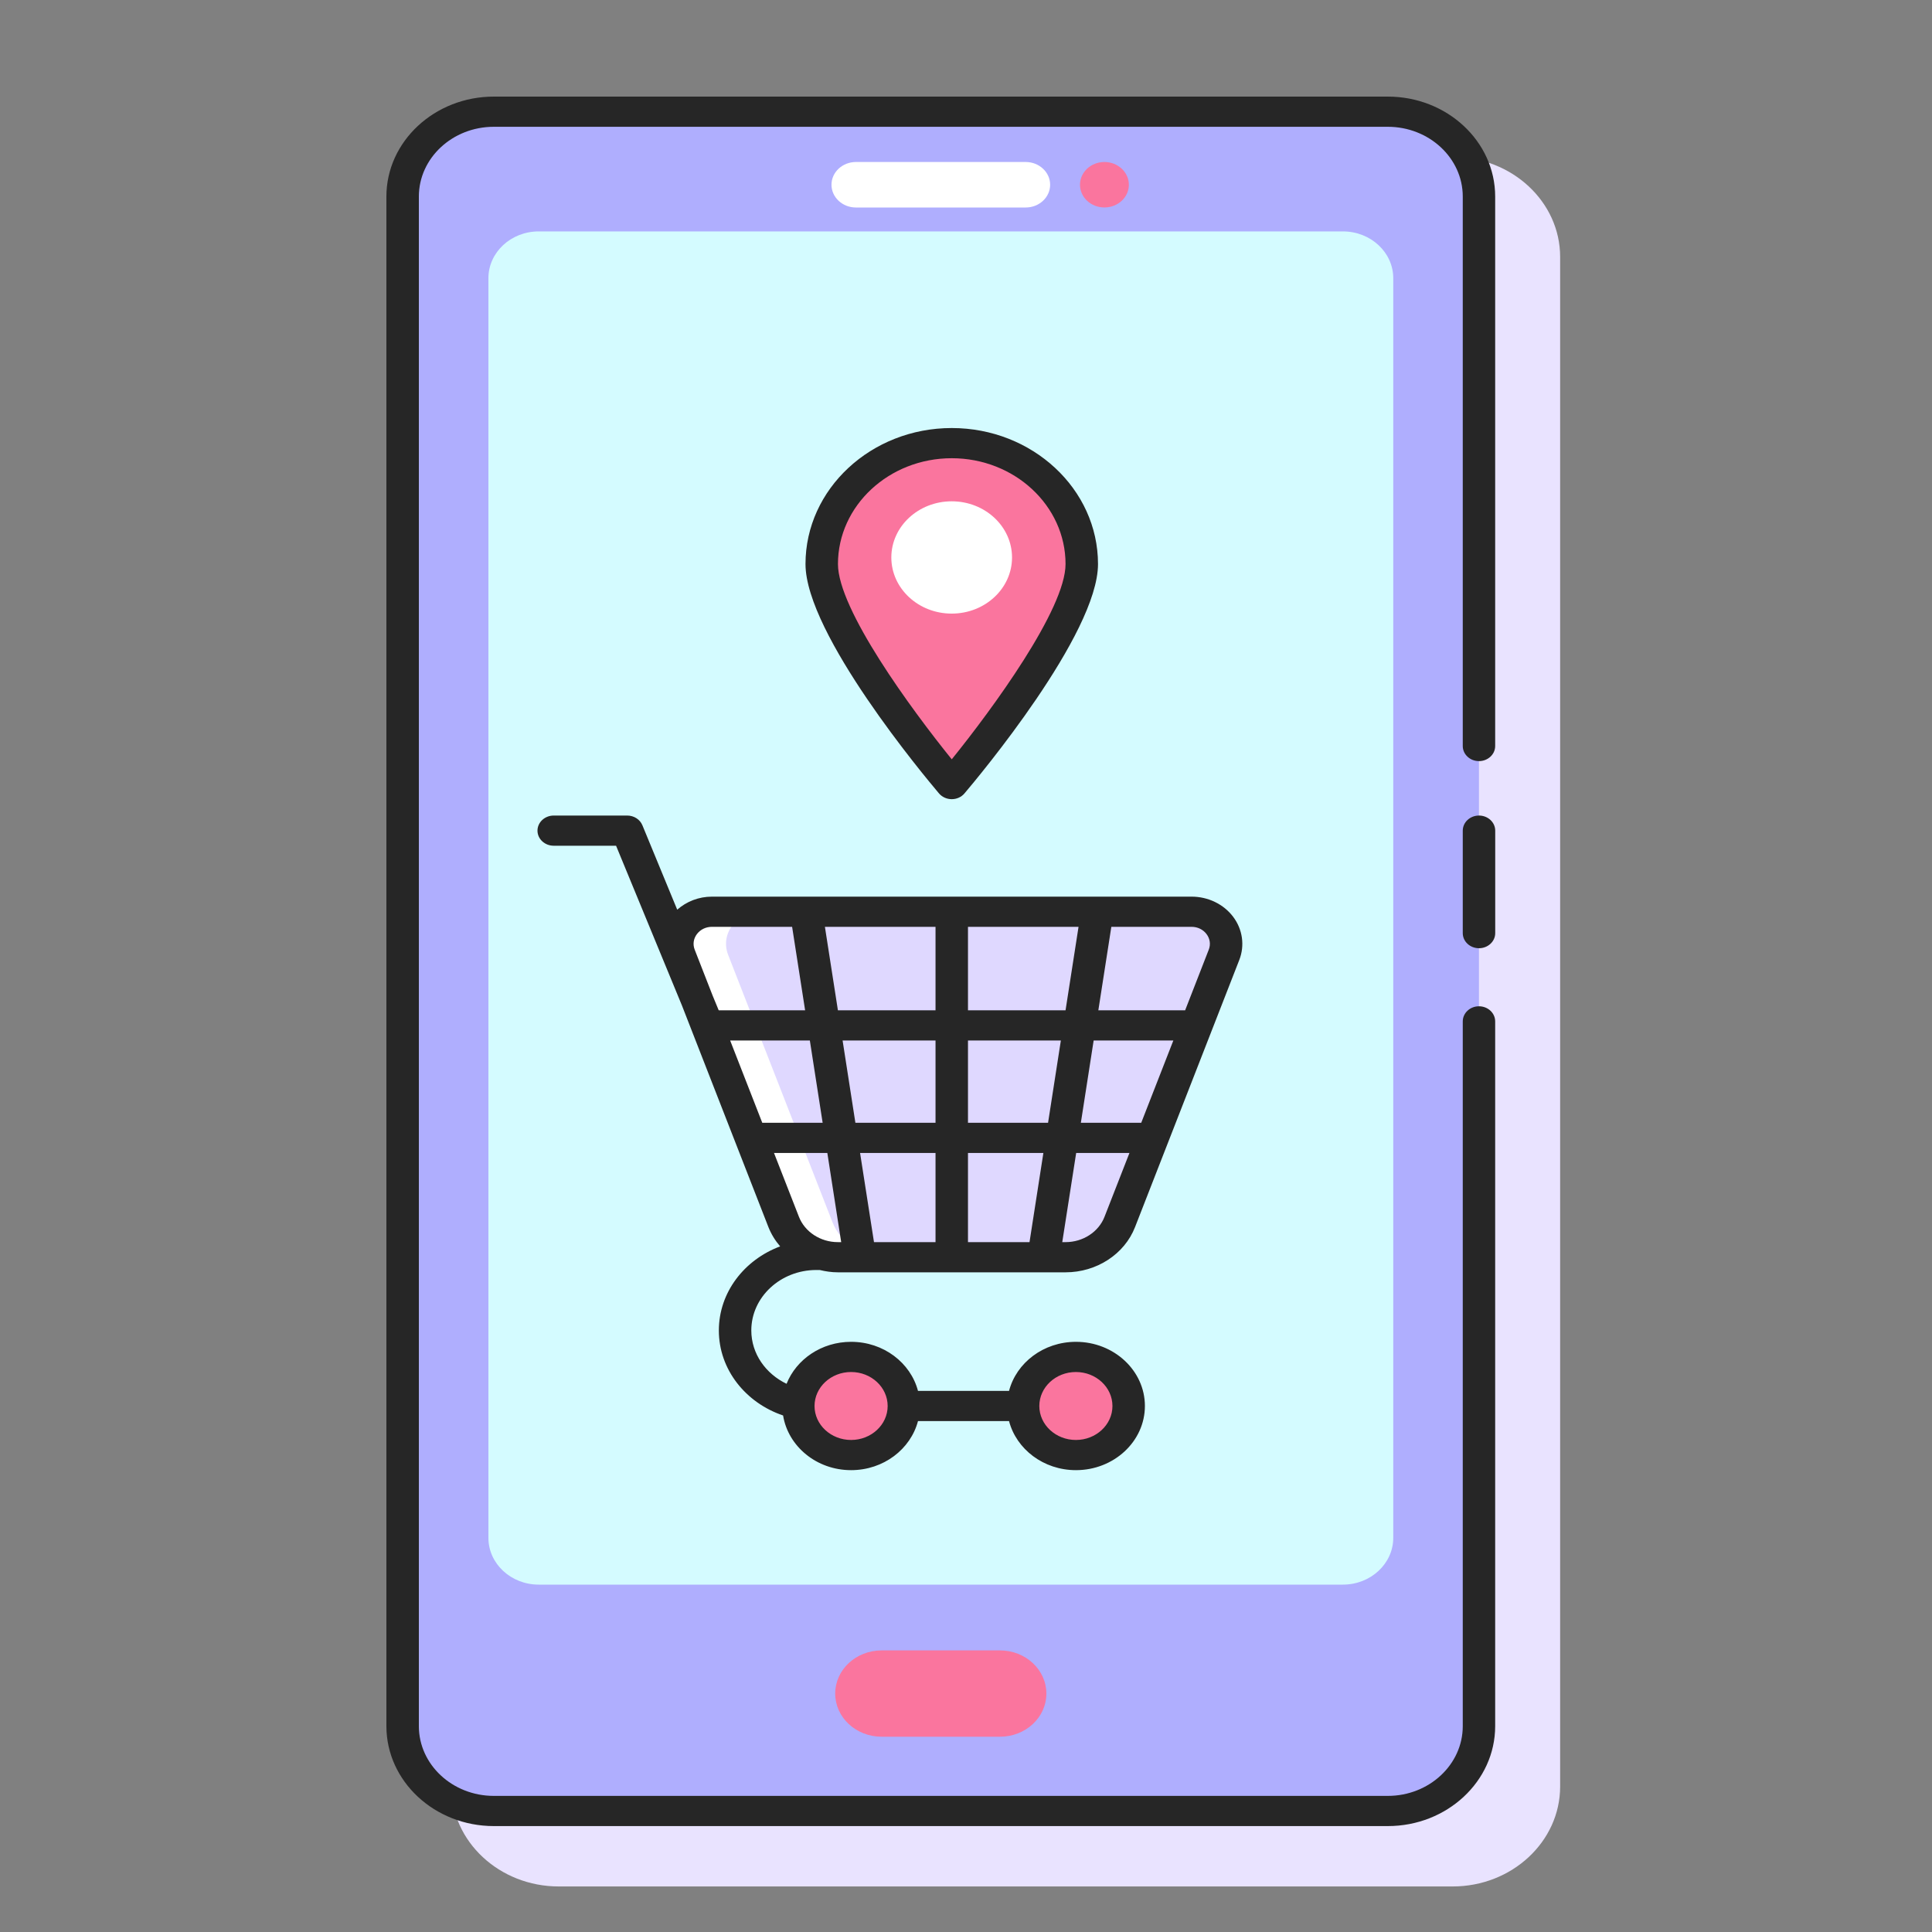 <svg width="40" height="40" viewBox="0 0 40 40" fill="none" xmlns="http://www.w3.org/2000/svg">
<rect x="0" y="0" width="40" height="40" fill="#808080" stroke="none"/>
<path d="M30.076 3.25H11.568C10.342 3.25 9.344 4.178 9.344 5.319V36.988C9.344 38.129 10.342 39.057 11.568 39.057H30.076C31.303 39.057 32.301 38.129 32.301 36.988V20.57V18.448V5.319C32.301 4.178 31.303 3.25 30.076 3.25Z" fill="#E9E3FF"/>
<path d="M28.732 37.494H10.224C9.181 37.494 8.336 36.708 8.336 35.738V4.069C8.336 3.099 9.181 2.312 10.224 2.312H28.732C29.775 2.312 30.62 3.099 30.62 4.069V35.738C30.621 36.708 29.775 37.494 28.732 37.494Z" fill="#AFAEFE"/>
<path d="M27.803 32.808H11.154C10.578 32.808 10.112 32.374 10.112 31.839V5.76C10.112 5.225 10.578 4.791 11.154 4.791H27.803C28.379 4.791 28.846 5.225 28.846 5.76V31.839C28.846 32.374 28.379 32.808 27.803 32.808Z" fill="#D4FBFF"/>
<path d="M21.236 4.296H17.721C17.442 4.296 17.215 4.085 17.215 3.825C17.215 3.565 17.442 3.354 17.721 3.354H21.236C21.515 3.354 21.742 3.565 21.742 3.825C21.742 4.085 21.515 4.296 21.236 4.296Z" fill="white"/>
<path d="M22.866 4.295C23.145 4.295 23.372 4.085 23.372 3.825C23.372 3.565 23.145 3.354 22.866 3.354C22.586 3.354 22.36 3.565 22.36 3.825C22.36 4.085 22.586 4.295 22.866 4.295Z" fill="#FA759E"/>
<path d="M20.703 35.957H18.253C17.722 35.957 17.292 35.557 17.292 35.064C17.292 34.57 17.722 34.17 18.253 34.17H20.703C21.234 34.17 21.664 34.57 21.664 35.064C21.664 35.557 21.234 35.957 20.703 35.957Z" fill="#FA759E"/>
<path d="M17.013 11.678C17.013 10.295 18.218 9.174 19.705 9.174C21.192 9.174 22.397 10.295 22.397 11.678C22.397 13.061 19.705 16.233 19.705 16.233C19.705 16.233 17.013 13.061 17.013 11.678Z" fill="#FA759E"/>
<path d="M19.704 12.704C20.394 12.704 20.953 12.183 20.953 11.542C20.953 10.9 20.394 10.379 19.704 10.379C19.014 10.379 18.454 10.9 18.454 11.542C18.454 12.183 19.014 12.704 19.704 12.704Z" fill="white"/>
<path d="M22.062 26.03H17.347C16.845 26.03 16.396 25.738 16.224 25.298L14.067 19.768C13.898 19.335 14.243 18.877 14.738 18.877H24.67C25.165 18.877 25.511 19.335 25.341 19.768L23.184 25.299C23.013 25.738 22.564 26.03 22.062 26.03Z" fill="white"/>
<path d="M23.184 25.298L25.342 19.768C25.511 19.335 25.166 18.877 24.671 18.877H15.747C15.251 18.877 14.906 19.335 15.075 19.768L17.233 25.298C17.404 25.738 17.853 26.03 18.355 26.03H22.062C22.564 26.03 23.013 25.738 23.184 25.298Z" fill="#DFD8FF"/>
<path d="M17.621 30.126C18.224 30.126 18.713 29.671 18.713 29.11C18.713 28.549 18.224 28.093 17.621 28.093C17.017 28.093 16.528 28.549 16.528 29.11C16.528 29.671 17.017 30.126 17.621 30.126Z" fill="#FA759E"/>
<path d="M22.275 30.126C22.879 30.126 23.368 29.671 23.368 29.11C23.368 28.549 22.879 28.093 22.275 28.093C21.672 28.093 21.183 28.549 21.183 29.11C21.183 29.671 21.672 30.126 22.275 30.126Z" fill="#FA759E"/>
<path d="M30.621 16.885C30.435 16.885 30.285 17.025 30.285 17.198V19.32C30.285 19.492 30.435 19.632 30.621 19.632C30.806 19.632 30.957 19.492 30.957 19.32V17.198C30.957 17.025 30.806 16.885 30.621 16.885Z" fill="#262626"/>
<path d="M28.733 2H10.224C8.998 2 8 2.928 8 4.069V35.738C8 36.879 8.998 37.807 10.224 37.807H28.733C29.959 37.807 30.956 36.879 30.956 35.738V21.147C30.956 20.974 30.806 20.834 30.62 20.834C30.435 20.834 30.285 20.974 30.285 21.147V35.738C30.285 36.534 29.588 37.182 28.733 37.182H10.224C9.368 37.182 8.672 36.534 8.672 35.738V4.069C8.672 3.273 9.368 2.625 10.224 2.625H28.733C29.588 2.625 30.285 3.273 30.285 4.069V15.446C30.285 15.618 30.435 15.758 30.62 15.758C30.806 15.758 30.956 15.618 30.956 15.446V4.069C30.956 2.928 29.959 2 28.733 2V2Z" fill="#262626"/>
<path d="M19.968 16.427C20.252 16.093 22.733 13.127 22.733 11.678C22.733 10.125 21.374 8.862 19.705 8.862C18.035 8.862 16.677 10.125 16.677 11.678C16.677 13.127 19.158 16.093 19.441 16.427C19.505 16.502 19.602 16.546 19.705 16.546C19.808 16.546 19.905 16.502 19.968 16.427ZM17.349 11.678C17.349 10.47 18.406 9.487 19.705 9.487C21.004 9.487 22.061 10.47 22.061 11.678C22.061 12.613 20.545 14.681 19.705 15.721C18.864 14.681 17.349 12.614 17.349 11.678Z" fill="#262626"/>
<path d="M16.901 26.294H16.971C17.093 26.323 17.218 26.342 17.347 26.342H22.062C22.704 26.342 23.282 25.966 23.5 25.405L25.658 19.875C25.775 19.575 25.727 19.241 25.531 18.981C25.334 18.72 25.013 18.564 24.67 18.564H14.739C14.468 18.564 14.214 18.664 14.021 18.834L13.3 17.086C13.25 16.965 13.125 16.885 12.986 16.885H11.464C11.279 16.885 11.128 17.025 11.128 17.198C11.128 17.37 11.279 17.51 11.464 17.51H12.755L14.119 20.818L15.909 25.405C15.967 25.552 16.05 25.686 16.152 25.805C15.41 26.082 14.883 26.757 14.883 27.546C14.883 28.356 15.439 29.044 16.213 29.306C16.317 29.945 16.906 30.438 17.621 30.438C18.293 30.438 18.853 30.003 19.006 29.422H20.891C21.043 30.003 21.604 30.438 22.276 30.438C23.063 30.438 23.704 29.842 23.704 29.109C23.704 28.377 23.063 27.781 22.276 27.781C21.604 27.781 21.043 28.215 20.891 28.797H19.006C18.853 28.215 18.293 27.781 17.621 27.781C17.007 27.781 16.487 28.144 16.285 28.65C15.853 28.442 15.555 28.028 15.555 27.545C15.555 26.856 16.159 26.294 16.901 26.294ZM23.628 23.246H22.378L22.643 21.542H24.293L23.628 23.246ZM21.699 23.246H20.041V21.542H21.964L21.699 23.246ZM20.041 23.871H21.602L21.315 25.717H20.041V23.871ZM19.369 25.717H18.095L17.807 23.871H19.369V25.717ZM20.041 20.917V19.189H22.33L22.061 20.917H20.041ZM19.369 20.917H17.348L17.079 19.189H19.369V20.917ZM19.369 21.542V23.246H17.71L17.445 21.542H19.369ZM17.032 23.246H15.782L15.117 21.542H16.767L17.032 23.246ZM17.129 23.871L17.416 25.717H17.347C16.988 25.717 16.663 25.506 16.541 25.192L16.025 23.871L17.129 23.871ZM22.868 25.192C22.746 25.506 22.422 25.717 22.062 25.717H21.993L22.281 23.871H23.384L22.868 25.192ZM24.98 19.339C25.052 19.435 25.069 19.552 25.026 19.662L24.537 20.917H22.74L23.009 19.189H24.67C24.796 19.189 24.908 19.244 24.98 19.339ZM14.383 19.662C14.34 19.552 14.357 19.435 14.429 19.339C14.501 19.244 14.614 19.189 14.739 19.189H16.4L16.669 20.917H14.88L14.754 20.612L14.383 19.662ZM22.275 28.406C22.692 28.406 23.032 28.721 23.032 29.11C23.032 29.498 22.692 29.813 22.275 29.813C21.858 29.813 21.518 29.498 21.518 29.11C21.518 28.721 21.858 28.406 22.275 28.406ZM17.621 28.406C18.038 28.406 18.378 28.721 18.378 29.11C18.378 29.498 18.038 29.813 17.621 29.813C17.204 29.813 16.864 29.498 16.864 29.11C16.864 28.721 17.204 28.406 17.621 28.406Z" fill="#262626"/>
</svg>
